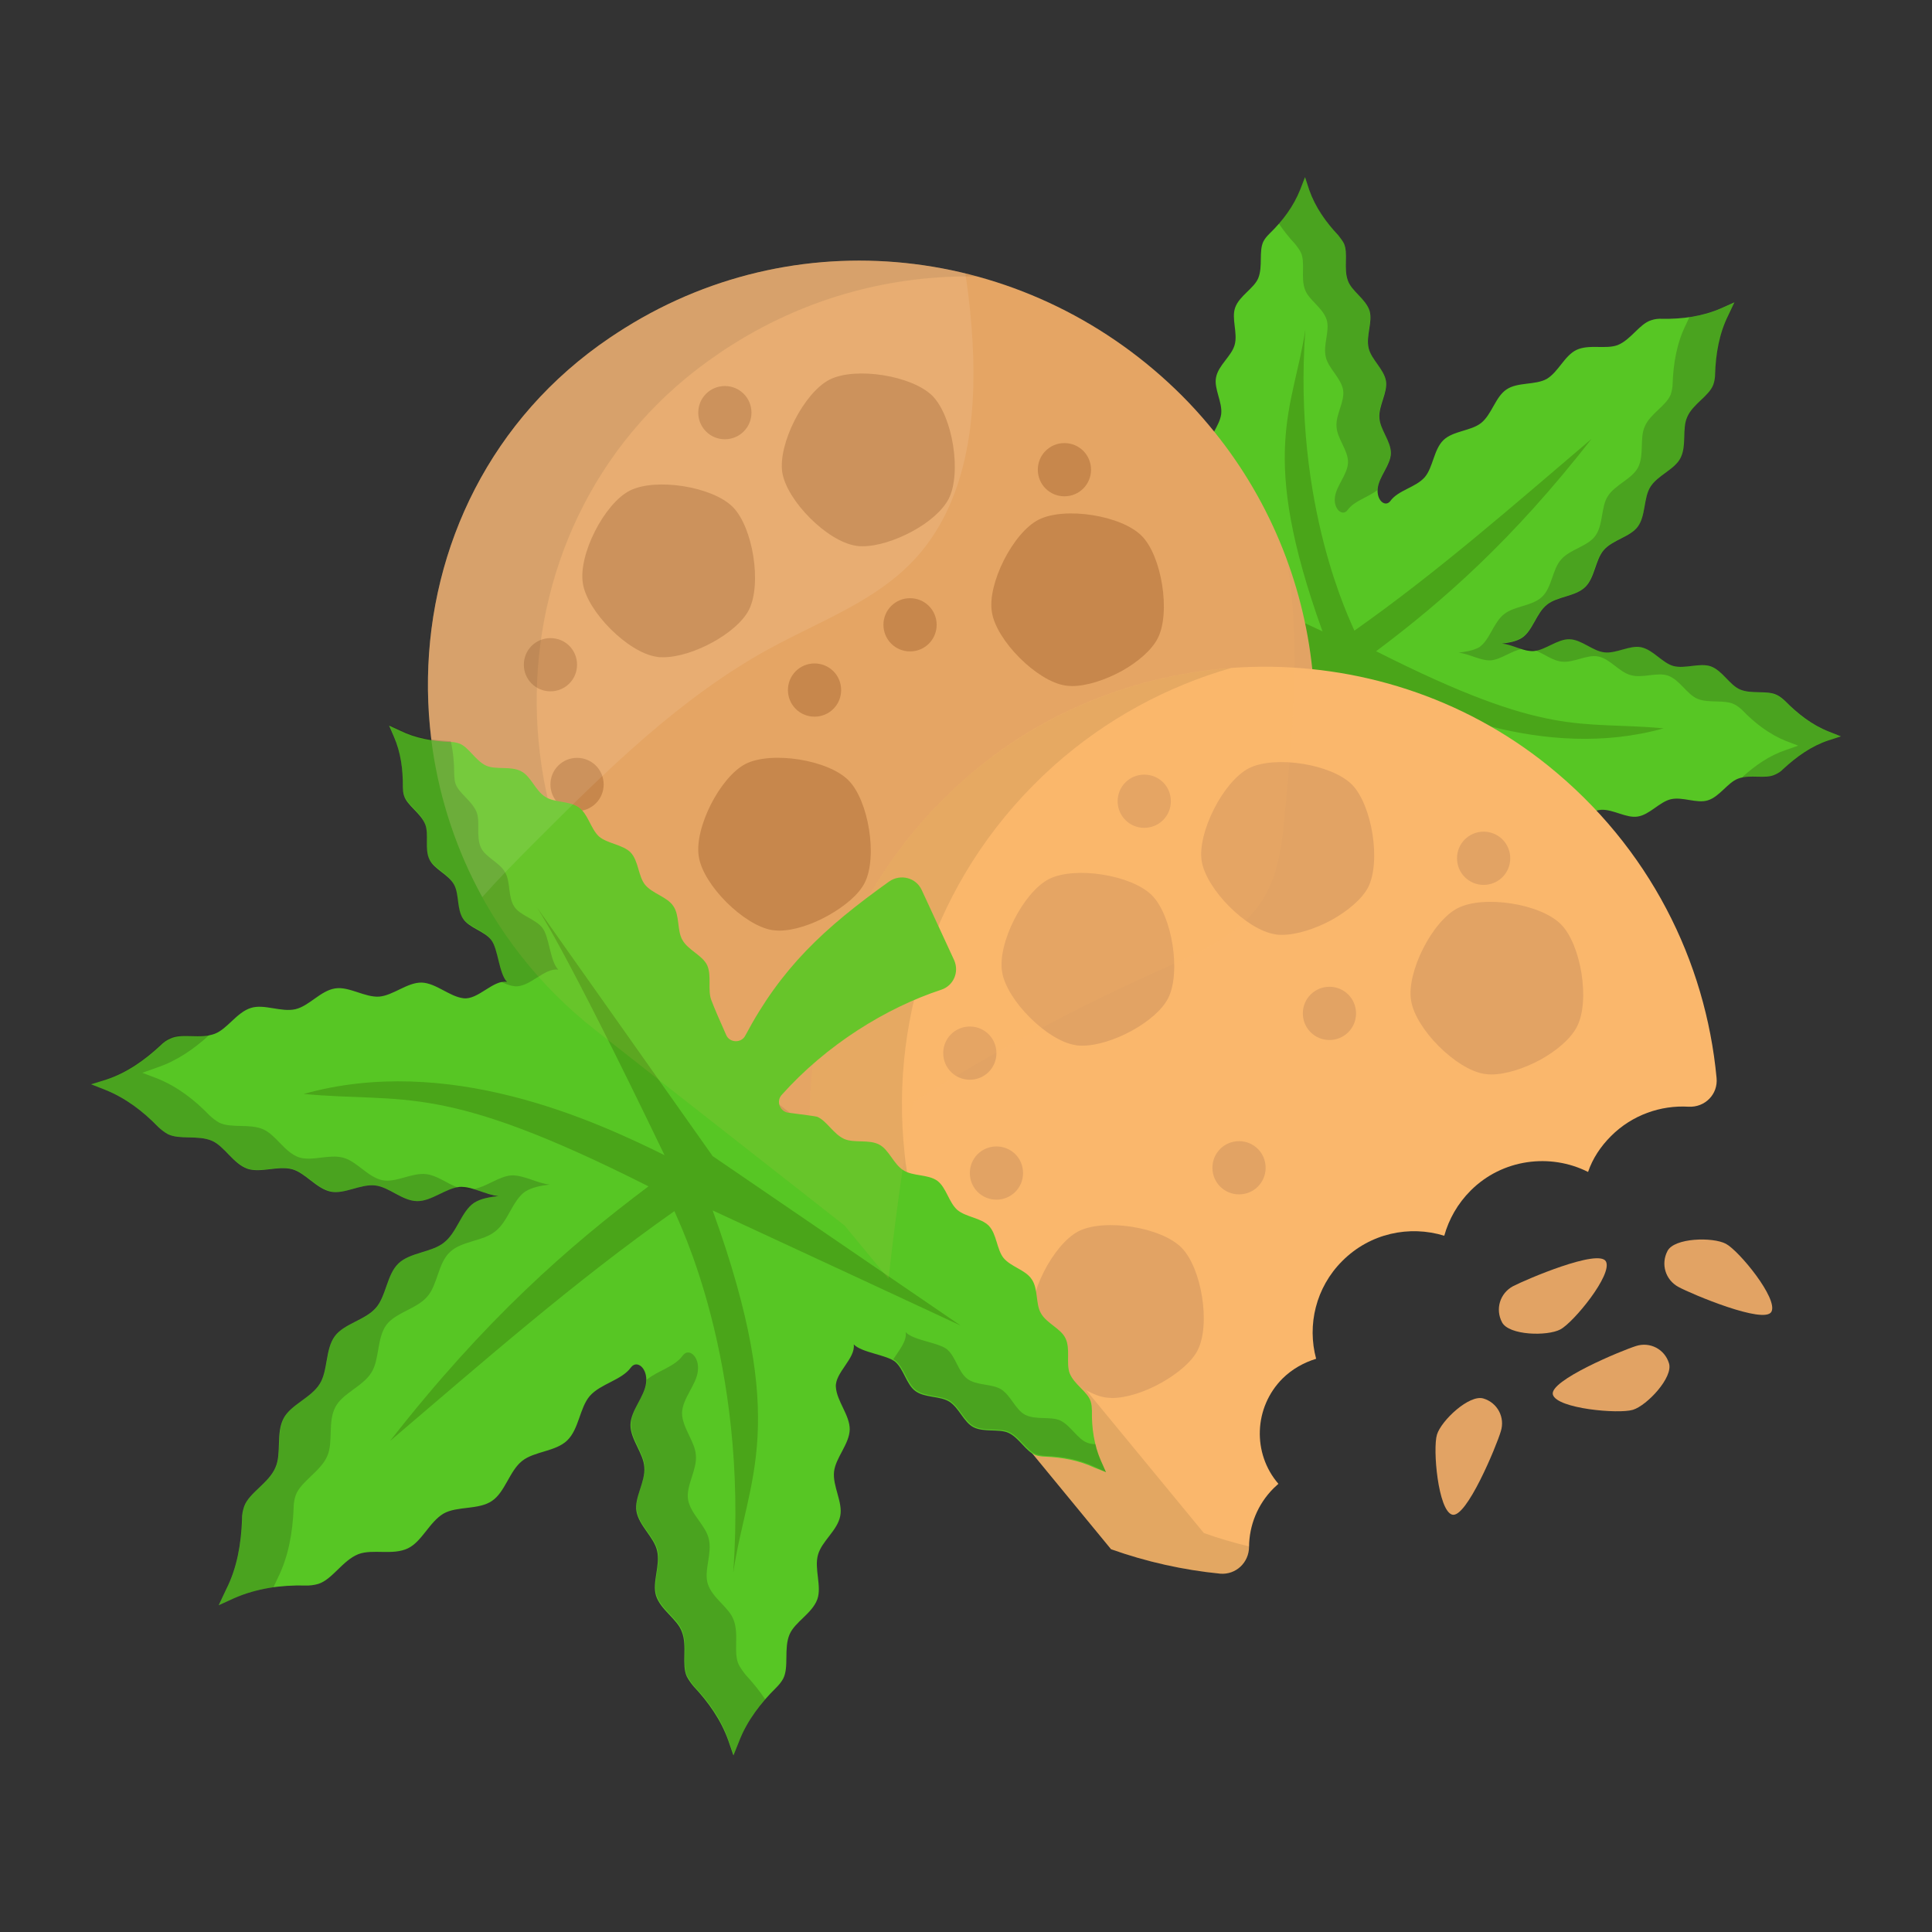 <svg id="Layer_1" enable-background="new 0 0 106 106" viewBox="0 0 106 106" xmlns="http://www.w3.org/2000/svg"><rect x="0" y="0" width="106" height="106" fill="#333333" stroke="none"/><g><path d="m54.57 22.65.23.52c.31.71.42 1.5.41 2.27.01.15.01.29.06.44.15.45.75.77.96 1.29.17.46-.04 1.11.19 1.6.21.45.86.69 1.12 1.15.25.43.12 1.13.43 1.56.28.42.95.56 1.28.97.32.4.3 1.09.67 1.48.36.37 1.05.39 1.44.73.39.35.5 1.02.92 1.33.42.3 1.11.2 1.54.48.45.27.67.95 1.11 1.17.47.25 1.15.06 1.6.26.5.23.81.85 1.24 1.02.09.03.73.11 1.32.18.39.05.56.53.3.82-2.05 2.29-4.76 3.98-7.3 4.81-.55.19-.83.8-.58 1.35l1.48 3.21c.26.57.98.74 1.49.4 3-2.14 4.94-3.96 6.59-7.05.19-.36.72-.33.88.04.27.61.57 1.29.68 1.59.18.46-.03 1.12.19 1.6.22.45.87.69 1.13 1.16.25.43.12 1.13.42 1.55.28.42.96.57 1.29.98.32.4.29 1.09.66 1.47.36.37 1.07.4 1.45.73.38.35.5 1.02.91 1.32.43.32 1.12.22 1.54.49.45.27.66.94 1.1 1.17.48.26 1.15.06 1.6.26.5.23.8.86 1.24 1.02.15.05.3.07.44.07.79.04 1.55.17 2.26.52l.51.24-.22-.5c-.32-.73-.41-1.51-.41-2.29-.01-.15-.01-.29-.06-.43-.15-.45-.76-.78-.96-1.31-.17-.46.04-1.11-.19-1.6-.21-.45-.86-.69-1.12-1.15-.24-.44-.12-1.13-.42-1.57-.27-.41-.96-.56-1.28-.97-.32-.4-.35-1.54-.72-1.92.64.11 1.33-.83 1.99-.75.64.08 1.25.69 1.91.71s1.31-.59 1.95-.64c.66-.04 1.38.47 2.01.37.66-.1 1.19-.8 1.82-.95.65-.15 1.43.25 2.03.06.65-.2 1.08-.97 1.66-1.19.66-.25 1.49.04 2.03-.22.18-.08.33-.18.45-.31.74-.68 1.55-1.26 2.49-1.57l.67-.22-.66-.26c-.92-.36-1.71-.98-2.41-1.69-.14-.13-.28-.24-.44-.32-.54-.27-1.39-.03-2.02-.3-.58-.25-.97-1.04-1.61-1.27-.6-.21-1.4.15-2.05-.02-.61-.17-1.11-.89-1.77-1.03-.62-.13-1.36.36-2.02.28-.65-.07-1.24-.7-1.92-.72-.65-.01-1.31.59-1.94.65-.58.04-1.2-.37-1.77-.41.39-.05.79-.11 1.12-.32.59-.4.78-1.36 1.37-1.82.56-.45 1.54-.44 2.08-.95s.56-1.5 1.03-2.04c.48-.56 1.45-.72 1.87-1.29.44-.6.31-1.59.69-2.18.39-.63 1.33-.95 1.65-1.58.35-.67.08-1.61.37-2.25.3-.71 1.19-1.14 1.43-1.77.07-.2.1-.4.1-.61.04-1.1.23-2.21.72-3.19l.34-.72-.72.32c-1.02.45-2.14.6-3.25.58-.2-.01-.4.01-.6.08-.64.2-1.1 1.06-1.83 1.36-.66.25-1.58-.06-2.27.27-.65.31-.99 1.21-1.63 1.59-.63.35-1.6.16-2.21.58-.6.4-.8 1.36-1.38 1.83-.56.45-1.53.43-2.07.94-.54.52-.57 1.5-1.03 2.04-.5.57-1.46.71-1.89 1.31-.28.36-.77-.04-.69-.7.07-.65.7-1.26.72-1.92.01-.67-.6-1.31-.63-1.95-.05-.66.46-1.38.36-2.02-.11-.65-.81-1.19-.95-1.8-.16-.67.23-1.44.05-2.05-.21-.66-.99-1.08-1.19-1.66-.25-.66.03-1.5-.22-2.04-.08-.16-.2-.3-.31-.45-.68-.72-1.26-1.54-1.59-2.48l-.23-.7-.26.67c-.37.93-.96 1.72-1.69 2.43-.12.12-.24.25-.33.42-.27.54-.02 1.38-.29 2.03-.24.56-1.03.96-1.26 1.6-.22.6.15 1.4-.03 2.05-.17.62-.89 1.11-1.02 1.78-.13.62.36 1.37.28 2.02-.08.64-.7 1.26-.72 1.92-.01.65.6 1.29.63 1.95.05.65-.91 1.31-.81 1.95-.37-.39-1.51-.47-1.9-.8-.4-.34-.51-1.03-.92-1.33-.43-.32-1.12-.22-1.55-.48-.45-.29-.66-.93-1.1-1.17-.48-.25-1.16-.07-1.6-.26-.5-.23-.8-.86-1.25-1.02-.14-.04-.29-.06-.44-.07-.77-.03-1.54-.16-2.27-.51z" fill="#57c624"/><path d="m79.62 45.64c.37.37.41 1.51.72 1.91.32.41 1.01.56 1.29.97.3.45.17 1.13.42 1.57.25.46.91.7 1.12 1.15.23.49.02 1.15.19 1.61.2.53.82.86.96 1.31.04.13.05.27.06.42 0 .51.05 1.02.16 1.51.02.01.04 0 .06 0 .78.04 1.55.17 2.26.52l.51.23-.22-.5c-.32-.73-.42-1.51-.41-2.29-.01-.15-.01-.29-.06-.43-.14-.45-.76-.79-.96-1.31-.18-.46.03-1.11-.19-1.61-.21-.44-.87-.68-1.13-1.15-.24-.44-.11-1.13-.42-1.57-.27-.42-.96-.55-1.28-.97-.32-.39-.35-1.53-.72-1.91.09.02.18.01.27-.01-.21-.11-.42-.19-.63-.22-.67-.06-1.36.88-2 .77z" fill="#141b0d" opacity=".2"/><path d="m86.08 35.06c.68.02 1.28.66 1.93.72.67.08 1.4-.41 2.02-.28.66.14 1.16.86 1.77 1.03.65.18 1.46-.18 2.05.03.65.23 1.05 1.02 1.62 1.27.64.28 1.48.04 2.02.31.16.09.3.19.44.32.7.72 1.49 1.33 2.41 1.69l.66.25-.67.24c-.93.32-1.75.89-2.49 1.57-.12.13-.27.23-.45.31-.47.22-1.17.03-1.77.15-.01-.01-.01-.02-.02-.04.71-.64 1.48-1.18 2.38-1.48l.68-.24-.66-.25c-.92-.37-1.72-.98-2.41-1.7-.14-.13-.28-.24-.44-.32-.55-.27-1.38-.04-2.02-.3-.58-.25-.97-1.04-1.61-1.27-.61-.21-1.4.16-2.05-.03-.62-.16-1.12-.88-1.77-1.02-.63-.13-1.36.36-2.02.28-.49-.05-.95-.42-1.43-.61.59-.1 1.21-.64 1.83-.63z" fill="#141b0d" opacity=".2"/><path d="m80.02 35.81c.57.05 1.2.45 1.78.42.55-.05 1.12-.52 1.69-.62-.38-.11-.76-.28-1.11-.31.39-.05.79-.12 1.12-.32.59-.4.78-1.35 1.37-1.81.56-.46 1.53-.44 2.08-.95.53-.51.55-1.5 1.03-2.04.48-.57 1.45-.72 1.88-1.29.44-.6.31-1.59.69-2.18.39-.63 1.33-.95 1.66-1.58.35-.67.09-1.61.37-2.25.3-.7 1.19-1.14 1.43-1.76.07-.2.1-.4.1-.61.05-1.09.23-2.21.73-3.19l.34-.72-.72.31c-.57.26-1.16.41-1.77.49l-.2.43c-.49.99-.68 2.1-.72 3.2 0 .2-.04.41-.1.6-.24.63-1.13 1.06-1.43 1.77-.29.64-.02 1.57-.37 2.25-.33.63-1.27.95-1.66 1.58-.38.59-.24 1.58-.69 2.18-.42.57-1.39.73-1.87 1.29-.48.53-.5 1.53-1.04 2.04-.54.52-1.52.5-2.08.95-.59.45-.78 1.41-1.37 1.82-.35.19-.75.25-1.14.3z" fill="#141b0d" opacity=".2"/><path d="m71.6 15.89c.2.57.98.99 1.19 1.66.18.6-.21 1.38-.05 2.04.14.62.84 1.15.95 1.81.1.64-.42 1.35-.36 2.02.03.64.64 1.28.63 1.95-.02.66-.65 1.28-.72 1.92-.08.65.42 1.06.69.7.37-.52 1.14-.7 1.65-1.11.01-.04 0-.07.01-.11.07-.64.7-1.26.71-1.92.02-.67-.59-1.31-.63-1.94-.05-.67.46-1.38.36-2.02-.1-.66-.81-1.2-.95-1.81-.15-.67.23-1.44.05-2.05-.21-.66-.98-1.08-1.19-1.66-.25-.66.03-1.49-.22-2.04-.08-.15-.19-.3-.31-.46-.68-.72-1.26-1.54-1.59-2.48l-.22-.67-.27.67c-.28.69-.68 1.32-1.17 1.87.27.4.57.78.9 1.13.12.15.23.3.31.46.26.54-.02 1.38.23 2.04z" fill="#141b0d" opacity=".2"/><path d="m54.57 22.65.23.52c.1.24.19.49.25.75.12.01.26.03.37.07.45.17.76.79 1.25 1.02.44.19 1.12.01 1.6.26.44.23.65.88 1.1 1.17.43.26 1.12.16 1.55.48.4.31.52.99.91 1.34.39.33 1.54.41 1.9.8-.06-.41.31-.83.57-1.24-.05-.02-.08-.04-.12-.07-.4-.34-.52-1.03-.92-1.34-.43-.31-1.11-.22-1.54-.48-.45-.29-.67-.93-1.1-1.17-.48-.25-1.16-.06-1.6-.26-.5-.22-.81-.86-1.25-1.02-.14-.04-.29-.07-.43-.07-.78-.03-1.54-.16-2.27-.51z" fill="#141b0d" opacity=".2"/><path d="m83.73 35.58c-.08 0-.16 0-.24.03.22.07.44.11.65.1.03 0 .06-.01.09-.01-.16-.08-.33-.12-.5-.12z" fill="#141b0d" opacity=".2"/><path d="m61.22 29.36 11.35 7.76 8.07 11.42s-1.15-1.58-5.87-11.38c3.3 1.63 9.92 4.64 16.51 2.8-4.7-.43-6.28.57-15.78-4.23 3.67-2.75 7.49-6.1 11.82-11.65-4.29 3.65-8.49 7.34-13.01 10.52-.16-.42-3.4-6.79-2.69-16.53-.65 4.36-2.62 6.7.94 16.57-2.46-1.15-11.34-5.28-11.34-5.28z" fill="#4aa519"/><path d="m33.47 18.52c.27-.18.54-.36.82-.53 9.81-6.13 22.39-4.45 30.57 3.73.51.51.99 1.04 1.46 1.6 3.28 3.91 5.18 8.6 5.68 13.4l-25.65 30.51-13.67-10.71c-12.46-9.77-12.33-29.14.79-38z" fill="#e2a364"/><path d="m63.52 35.02c-.33.65-1.1 1.31-2 1.81-.89.48-1.9.81-2.69.81-.14 0-.27-.01-.39-.03-1.55-.24-3.78-2.47-4.02-4.03-.26-1.55 1.17-4.37 2.57-5.07 1.42-.72 4.53-.24 5.65.89 1.1 1.1 1.6 4.22.88 5.62z" fill="#c18249"/><path d="m46.55 42.81c1.11 1.11 1.61 4.22.89 5.63-.33.65-1.11 1.29-2 1.79s-1.9.83-2.69.83c-.14 0-.27-.02-.39-.03-1.55-.26-3.78-2.47-4.02-4.03-.26-1.57 1.17-4.37 2.57-5.09 1.41-.71 4.52-.23 5.64.9z" fill="#c18249"/><path d="m36 36.03c-1.55-.24-3.78-2.47-4.02-4.02-.26-1.57 1.17-4.37 2.57-5.09 1.42-.72 4.53-.23 5.65.89 1.11 1.11 1.61 4.23.89 5.65-.66 1.29-3.1 2.6-4.7 2.6-.14 0-.27 0-.39-.03z" fill="#c18249"/><path d="m50.04 29.16c-.89.48-1.9.81-2.71.81-.12 0-.26 0-.38-.03-1.57-.24-3.78-2.47-4.03-4.02-.24-1.57 1.19-4.37 2.59-5.09 1.42-.72 4.52-.23 5.65.89 1.11 1.13 1.61 4.23.89 5.65-.34.65-1.1 1.3-2.01 1.79z" fill="#c18249"/><path d="m33.12 43.04c0 .81-.65 1.46-1.46 1.46s-1.46-.65-1.46-1.46.65-1.46 1.46-1.46 1.46.65 1.46 1.46z" fill="#c18249"/><path d="m31.66 36.47c0 .81-.65 1.46-1.46 1.46s-1.46-.65-1.46-1.46.65-1.46 1.46-1.46 1.46.64 1.46 1.46z" fill="#c18249"/><path d="m51.39 34.28c0 .81-.65 1.46-1.46 1.46s-1.46-.65-1.46-1.46.65-1.46 1.46-1.46 1.46.65 1.46 1.46z" fill="#c18249"/><path d="m41.23 22.64c0 .81-.65 1.46-1.46 1.46s-1.46-.65-1.46-1.46.65-1.46 1.46-1.46 1.46.65 1.46 1.46z" fill="#c18249"/><path d="m59.86 25.77c0 .81-.65 1.46-1.46 1.46s-1.46-.65-1.46-1.46.65-1.46 1.46-1.46 1.46.65 1.46 1.46z" fill="#c18249"/><path d="m46.15 37.86c0 .81-.65 1.46-1.46 1.46s-1.46-.65-1.46-1.46.65-1.46 1.46-1.46 1.46.65 1.46 1.46z" fill="#c18249"/><path d="m38.65 57.39 9.64 7.54-1.94 2.3-13.68-10.71c-12.45-9.77-12.31-29.13.8-38 .27-.18.54-.35.83-.53 5.95-3.72 12.92-4.56 19.3-2.82-4.58-.09-9.2 1.1-13.34 3.69-.27.17-.56.35-.81.53-13.13 8.85-13.27 28.23-.8 38z" fill="#141b0d" opacity=".1"/><path d="m94.18 59.14c.09.89-.63 1.63-1.54 1.58-1.52-.09-3.09.45-4.25 1.61-.57.57-1.01 1.23-1.26 1.97-2.08-1.05-4.71-.71-6.44 1.02-.72.72-1.2 1.58-1.45 2.48-1.91-.59-4.08-.14-5.6 1.39-1.45 1.45-1.93 3.51-1.43 5.36-.68.21-1.31.56-1.84 1.08-1.58 1.58-1.67 4.11-.23 5.78-.09.08-.18.17-.26.24-.89.89-1.34 2.05-1.35 3.21 0 .87-.72 1.55-1.58 1.48-2.03-.2-4.05-.65-5.99-1.34l-16.26-19.77c-.06-.35-.11-.71-.14-1.07-.83-7.66 1.91-15.64 8.19-21.26 8.99-8.07 22.79-8.46 32.19-.89 5.57 4.49 8.64 10.73 9.24 17.13z" fill="#fab76c"/><path d="m66.05 84.11c.81.29 1.66.54 2.5.74v.02c0 .87-.72 1.55-1.58 1.48-2.03-.2-4.05-.65-5.99-1.34l-16.28-19.78c-.06-.35-.11-.71-.14-1.07-.83-7.66 1.91-15.64 8.19-21.26 4.2-3.76 9.44-5.86 14.8-6.25-3.52 1.01-6.86 2.8-9.73 5.36-6.28 5.62-9.02 13.59-8.19 21.26.03.36.08.72.14 1.07z" fill="#141b0d" opacity=".1"/><g fill="#e2a364"><path d="m86.52 56.33c-.33.65-1.1 1.31-2 1.81-.89.48-1.9.81-2.69.81-.14 0-.27-.01-.39-.03-1.55-.24-3.78-2.47-4.02-4.03-.26-1.55 1.17-4.37 2.57-5.07 1.42-.72 4.53-.24 5.65.89 1.11 1.11 1.61 4.22.88 5.62z"/><path d="m64.82 68.45c1.11 1.11 1.61 4.22.89 5.63-.33.65-1.11 1.29-2 1.79s-1.9.83-2.69.83c-.14 0-.27-.02-.39-.03-1.55-.26-3.78-2.47-4.02-4.03-.26-1.57 1.17-4.37 2.57-5.09 1.41-.71 4.52-.23 5.64.9z"/><path d="m59 57.34c-1.55-.24-3.78-2.47-4.02-4.02-.26-1.57 1.17-4.37 2.57-5.09 1.42-.72 4.53-.23 5.65.89 1.11 1.11 1.61 4.23.89 5.65-.66 1.29-3.1 2.6-4.7 2.6-.13 0-.27 0-.39-.03z"/><path d="m73.05 50.48c-.89.48-1.9.81-2.71.81-.12 0-.26 0-.38-.03-1.57-.24-3.78-2.47-4.03-4.02-.24-1.57 1.19-4.37 2.59-5.09 1.42-.72 4.52-.23 5.65.89 1.11 1.13 1.61 4.23.89 5.65-.34.64-1.11 1.29-2.01 1.79z"/><path d="m69.44 64.07c0 .81-.65 1.46-1.46 1.46s-1.46-.65-1.46-1.46.65-1.46 1.46-1.46 1.46.65 1.46 1.46z"/><path d="m56.13 64.36c0 .81-.65 1.46-1.46 1.46s-1.46-.65-1.46-1.46.65-1.46 1.46-1.46 1.46.64 1.46 1.46z"/><path d="m54.67 57.78c0 .81-.65 1.46-1.46 1.46s-1.46-.65-1.46-1.46.65-1.46 1.46-1.46 1.46.65 1.46 1.46z"/><path d="m74.4 55.6c0 .81-.65 1.46-1.46 1.46s-1.46-.65-1.46-1.46.65-1.46 1.46-1.46 1.46.65 1.46 1.46z"/><path d="m64.24 43.96c0 .81-.65 1.46-1.46 1.46s-1.46-.65-1.46-1.46.65-1.46 1.46-1.46 1.46.64 1.46 1.46z"/><path d="m82.86 47.09c0 .81-.65 1.46-1.46 1.46s-1.46-.65-1.46-1.46.65-1.46 1.46-1.46 1.46.65 1.46 1.46z"/></g><path d="m60.68 80.77-.28-.63c-.37-.85-.51-1.8-.49-2.72-.01-.18-.01-.35-.07-.53-.17-.54-.9-.92-1.15-1.54-.21-.55.05-1.34-.23-1.92-.25-.54-1.04-.82-1.35-1.38-.3-.51-.14-1.35-.51-1.87-.34-.51-1.13-.67-1.54-1.16-.38-.48-.37-1.31-.81-1.77-.44-.44-1.26-.47-1.73-.87-.47-.42-.6-1.23-1.1-1.6-.51-.36-1.34-.24-1.85-.57-.54-.33-.8-1.14-1.33-1.41-.56-.3-1.37-.07-1.92-.31-.6-.27-.97-1.01-1.49-1.22-.11-.03-.87-.13-1.58-.22-.46-.06-.68-.63-.36-.98 2.45-2.74 5.71-4.77 8.76-5.77.66-.22.99-.96.7-1.62l-1.78-3.85c-.32-.69-1.17-.89-1.78-.47-3.6 2.57-5.93 4.75-7.9 8.46-.22.43-.87.4-1.05-.04-.33-.73-.68-1.55-.81-1.9-.22-.55.03-1.34-.23-1.92-.26-.55-1.05-.83-1.36-1.39-.3-.51-.14-1.35-.5-1.86-.34-.51-1.15-.68-1.55-1.17-.38-.48-.35-1.3-.79-1.77-.44-.44-1.28-.48-1.74-.88-.45-.42-.6-1.23-1.09-1.58-.51-.38-1.34-.26-1.85-.59-.54-.33-.79-1.13-1.32-1.4-.57-.31-1.37-.07-1.92-.31-.6-.27-.96-1.03-1.49-1.22-.18-.06-.36-.09-.52-.08-.94-.05-1.86-.2-2.71-.62l-.61-.28.26.6c.38.87.5 1.81.49 2.74.01.18.01.35.07.51.17.54.91.94 1.16 1.57.21.55-.05 1.34.23 1.92.25.54 1.04.82 1.35 1.38.29.53.14 1.35.5 1.88.33.5 1.16.67 1.54 1.16.38.48.42 1.85.87 2.3-.76-.13-1.59 1-2.39.9-.77-.09-1.5-.83-2.29-.86-.79-.02-1.57.71-2.34.77-.79.05-1.65-.57-2.41-.45-.8.12-1.42.96-2.18 1.14-.78.18-1.71-.3-2.44-.07-.78.24-1.3 1.16-1.99 1.42-.79.3-1.79-.05-2.43.26-.22.09-.39.22-.54.37-.88.82-1.86 1.51-2.98 1.88l-.83.26.79.31c1.1.44 2.06 1.17 2.89 2.03.17.16.34.29.52.39.65.33 1.66.04 2.43.37.69.3 1.16 1.25 1.94 1.53.72.25 1.68-.18 2.46.03.73.2 1.33 1.07 2.12 1.23.75.15 1.63-.43 2.43-.34.77.08 1.49.85 2.31.86.78.01 1.57-.71 2.33-.78.69-.04 1.44.44 2.13.5-.48.06-.96.13-1.35.38-.7.48-.93 1.63-1.65 2.18-.67.54-1.85.53-2.49 1.14s-.67 1.8-1.24 2.44c-.58.67-1.74.86-2.25 1.55-.53.72-.37 1.9-.83 2.62-.47.76-1.59 1.14-1.98 1.89-.43.81-.1 1.93-.45 2.7-.36.85-1.43 1.37-1.71 2.12-.08.24-.13.48-.12.73-.05 1.32-.27 2.65-.87 3.83l-.41.87.86-.39c1.23-.54 2.56-.72 3.89-.69.24.01.48-.02.72-.09.77-.25 1.32-1.28 2.19-1.63.79-.3 1.89.08 2.72-.32.77-.37 1.18-1.45 1.96-1.91.75-.42 1.92-.19 2.65-.69.72-.48.96-1.64 1.65-2.19.67-.54 1.84-.51 2.48-1.13.65-.63.68-1.79 1.24-2.44.6-.68 1.75-.86 2.26-1.57.33-.43.92.05.83.84-.08.77-.84 1.51-.86 2.31-.01.8.72 1.57.76 2.33.07.8-.56 1.66-.43 2.42.13.78.97 1.43 1.13 2.16.19.8-.28 1.73-.06 2.46.25.79 1.18 1.3 1.42 1.99.31.79-.03 1.79.27 2.45.1.19.23.37.37.54.81.86 1.51 1.85 1.91 2.98l.28.81.32-.8c.44-1.12 1.16-2.06 2.02-2.91.14-.14.28-.3.39-.5.33-.65.02-1.66.35-2.43.29-.68 1.24-1.15 1.52-1.92.26-.71-.18-1.68.04-2.45.21-.75 1.07-1.33 1.22-2.13.15-.75-.43-1.64-.34-2.43.09-.77.84-1.51.86-2.31.01-.78-.71-1.55-.76-2.33-.06-.78 1.09-1.57.98-2.34.44.46 1.81.57 2.28.96.47.41.61 1.24 1.1 1.6.51.38 1.34.26 1.86.58.54.34.79 1.12 1.32 1.4.58.3 1.39.08 1.92.31.6.27.96 1.03 1.5 1.23.16.05.35.08.52.08.93.04 1.85.2 2.72.61z" fill="#57c624"/><path d="m30.63 53.2c-.45-.44-.49-1.81-.87-2.29-.38-.49-1.21-.67-1.54-1.16-.36-.54-.2-1.35-.5-1.88-.3-.55-1.1-.84-1.34-1.38-.27-.59-.02-1.38-.23-1.93-.25-.63-.98-1.03-1.16-1.57-.05-.16-.06-.32-.07-.51 0-.61-.05-1.22-.19-1.82-.03-.01-.05 0-.07 0-.94-.04-1.86-.2-2.71-.62l-.61-.28.26.6c.38.87.5 1.81.49 2.74.02.18.01.35.07.51.17.54.91.94 1.15 1.57.22.55-.04 1.33.23 1.93.26.53 1.04.82 1.35 1.38.29.53.13 1.35.5 1.88.33.5 1.15.66 1.54 1.17.38.47.42 1.84.87 2.29-.11-.02-.22-.02-.33.02.25.13.5.23.76.26.82.09 1.64-1.03 2.4-.91z" fill="#141b0d" opacity=".2"/><path d="m22.89 65.9c-.82-.02-1.53-.79-2.31-.86-.8-.1-1.68.49-2.42.33-.8-.17-1.39-1.03-2.12-1.23-.78-.21-1.75.22-2.46-.03-.78-.28-1.25-1.22-1.94-1.52-.76-.33-1.77-.04-2.43-.37-.19-.1-.36-.23-.52-.39-.84-.86-1.79-1.6-2.89-2.03l-.8-.31.81-.28c1.12-.38 2.1-1.06 2.98-1.89.15-.15.32-.28.54-.38.57-.27 1.4-.03 2.12-.18.01.01.01.03.02.04-.85.77-1.78 1.41-2.85 1.77l-.81.29.79.3c1.11.44 2.06 1.17 2.9 2.04.17.16.33.28.52.39.66.33 1.66.04 2.42.37.69.3 1.17 1.25 1.94 1.53.73.25 1.68-.19 2.46.03.74.2 1.34 1.06 2.13 1.23.75.16 1.63-.43 2.42-.33.59.07 1.13.51 1.72.73-.73.11-1.48.76-2.22.75z" fill="#141b0d" opacity=".2"/><path d="m30.16 64.99c-.68-.06-1.44-.54-2.13-.5-.66.06-1.34.62-2.03.75.45.13.91.33 1.34.37-.47.07-.94.14-1.34.39-.71.48-.93 1.62-1.65 2.18-.67.55-1.84.53-2.49 1.14-.64.61-.66 1.8-1.23 2.44-.58.68-1.74.86-2.25 1.54-.53.72-.37 1.9-.83 2.62-.47.76-1.59 1.14-1.98 1.9-.42.8-.1 1.93-.45 2.7-.35.84-1.43 1.37-1.71 2.11-.08.24-.13.49-.12.74-.06 1.31-.27 2.64-.87 3.82l-.41.87.86-.38c.68-.31 1.4-.5 2.13-.59l.24-.51c.59-1.18.82-2.52.87-3.84 0-.25.04-.49.12-.72.29-.75 1.35-1.28 1.72-2.12.35-.77.02-1.89.45-2.7.39-.76 1.52-1.14 1.98-1.9.45-.71.29-1.89.82-2.61.51-.68 1.67-.88 2.24-1.55.57-.64.59-1.83 1.24-2.44.64-.62 1.82-.59 2.49-1.14.71-.54.94-1.69 1.64-2.18.4-.25.88-.33 1.35-.39z" fill="#141b0d" opacity=".2"/><path d="m40.25 88.88c-.24-.69-1.17-1.19-1.42-1.99-.22-.72.25-1.65.06-2.45-.16-.74-1.01-1.38-1.14-2.17-.12-.76.5-1.62.43-2.42-.04-.76-.77-1.54-.76-2.34.03-.8.79-1.53.87-2.3.09-.79-.5-1.28-.83-.84-.44.62-1.37.83-1.98 1.33-.01.05-.01.09-.01.13-.08.77-.84 1.51-.85 2.3-.02.8.71 1.58.75 2.33.06.8-.56 1.66-.43 2.42.12.79.97 1.44 1.14 2.17.18.81-.28 1.72-.06 2.46.25.79 1.18 1.3 1.42 1.99.3.79-.03 1.79.26 2.45.1.19.23.36.37.55.82.86 1.52 1.84 1.9 2.98l.28.8.32-.8c.34-.83.81-1.58 1.41-2.25-.32-.48-.69-.93-1.08-1.35-.14-.18-.27-.36-.37-.55-.31-.65.03-1.66-.28-2.45z" fill="#141b0d" opacity=".2"/><path d="m60.68 80.77-.28-.63c-.13-.29-.23-.59-.3-.9-.15-.01-.31-.03-.44-.08-.54-.2-.91-.95-1.5-1.23-.53-.23-1.34-.01-1.92-.31-.52-.27-.78-1.06-1.32-1.4-.52-.31-1.35-.19-1.86-.58-.48-.37-.62-1.19-1.09-1.6-.47-.39-1.85-.49-2.28-.95.08.49-.37 1-.68 1.49.06.03.1.05.14.09.48.41.62 1.24 1.11 1.6.51.38 1.33.27 1.85.58.54.35.8 1.12 1.32 1.4.58.3 1.39.08 1.92.31.6.27.97 1.03 1.5 1.23.16.05.35.08.52.09.94.03 1.85.2 2.72.61z" fill="#141b0d" opacity=".2"/><path d="m25.71 65.27c.09 0 .19 0 .29-.03-.27-.08-.53-.13-.78-.12-.03 0-.07.01-.1.02.19.08.39.13.59.13z" fill="#141b0d" opacity=".2"/><path d="m52.71 72.73-13.61-9.3-9.68-13.7s1.38 1.89 7.04 13.65c-3.96-1.96-11.9-5.57-19.8-3.36 5.64.52 7.53-.68 18.92 5.07-4.4 3.3-8.99 7.32-14.18 13.97 5.14-4.38 10.18-8.8 15.6-12.61.19.5 4.07 8.15 3.23 19.83.78-5.23 3.15-8.03-1.13-19.87 2.95 1.36 13.61 6.32 13.61 6.32z" fill="#4aa519"/><path d="m88.11 69.21c.38.72-1.78 3.35-2.5 3.73s-2.82.33-3.2-.39-.12-1.59.6-1.98c.71-.37 4.71-2.08 5.1-1.36z" fill="#e2a364"/><path d="m79.67 83.1c-.77-.23-1.07-3.61-.83-4.39s1.78-2.22 2.55-1.98c.77.23 1.2 1.04.95 1.81-.23.78-1.89 4.8-2.67 4.56z" fill="#e2a364"/><path d="m97.19 71.97c.38-.72-1.78-3.35-2.5-3.73s-2.82-.33-3.2.39-.12 1.59.6 1.98 4.71 2.07 5.1 1.36z" fill="#e2a364"/><path d="m85.2 76.52c.23.77 3.61 1.07 4.39.83s2.22-1.78 1.98-2.55c-.23-.77-1.04-1.2-1.81-.95-.77.24-4.79 1.9-4.56 2.67z" fill="#e2a364"/><path d="m50.12 30.75c-2.09 2.22-5.08 3.31-7.76 4.76-4.99 2.7-9.07 6.75-13.08 10.76-.95.95-1.91 1.93-2.82 2.95-5.61-10.2-3.33-23.71 7.01-30.69.27-.18.54-.36.82-.54 5.75-3.59 12.46-4.5 18.67-2.99.2 1.25.33 2.51.4 3.78.24 4.25-.32 8.88-3.24 11.97z" fill="#fff" opacity=".1"/><path d="m70.5 44.57c-.15 1.65-.33 3.36-1.21 4.77-1.19 1.92-3.41 2.89-5.48 3.81-4.74 2.11-9.32 4.56-13.71 7.33-.54 3.21-.99 6.44-1.35 9.68l-2.41-2.92-13.67-10.72c-12.46-9.77-12.32-29.14.8-37.99.27-.18.54-.36.82-.54 9.81-6.12 22.39-4.45 30.57 3.73.51.51.99 1.04 1.46 1.6 1.87 2.23 3.3 4.72 4.26 7.33.11.59.2 1.19.26 1.78.43 4.03.05 8.1-.34 12.14z" fill="#fab76c" opacity=".1"/></g></svg>